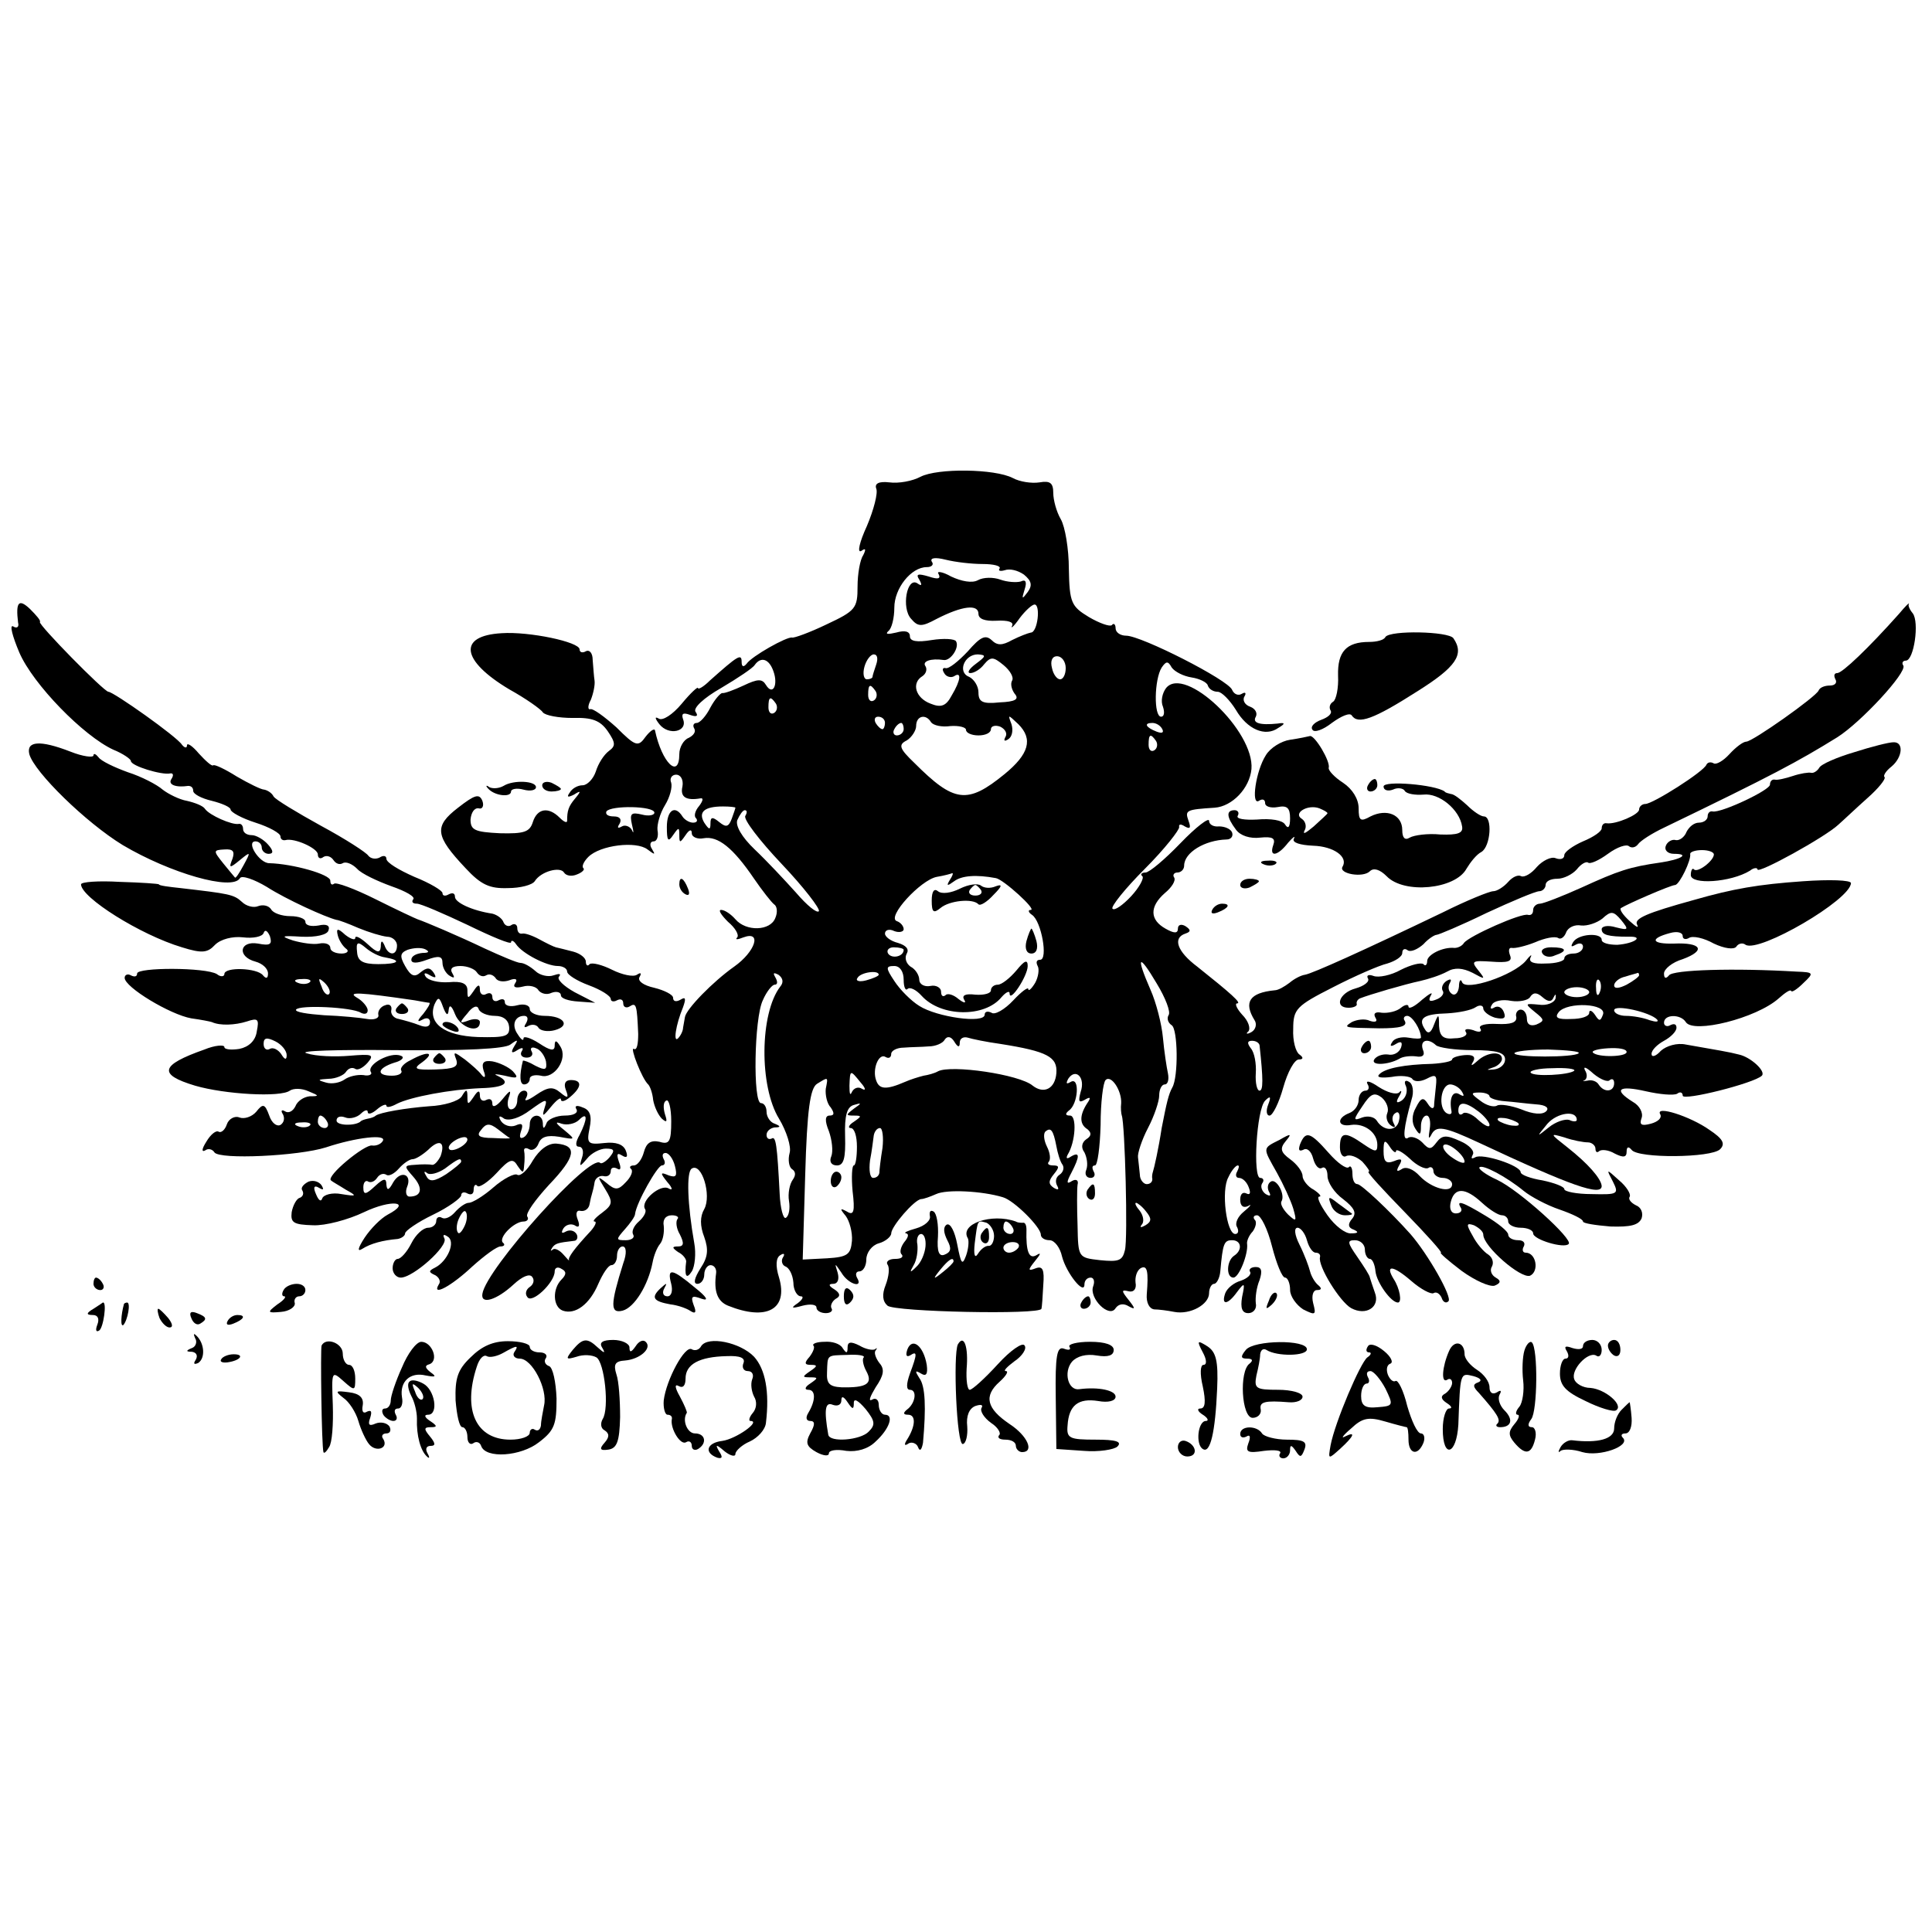 <?xml version="1.0" standalone="no"?>
<!DOCTYPE svg PUBLIC "-//W3C//DTD SVG 20010904//EN"
 "http://www.w3.org/TR/2001/REC-SVG-20010904/DTD/svg10.dtd">
<svg version="1.0" xmlns="http://www.w3.org/2000/svg"
 width="310pt" height="310pt" viewBox="0 0 310 310"
 preserveAspectRatio="xMidYMid meet">
<g transform="translate(0,310) scale(0.1,-0.1)"
fill="#000000" stroke="none">
<path d="M1477 2335 c-13 -7 -35 -11 -50 -9 -17 2 -24 -2 -21 -10 3 -7 -4 -34
-15 -60 -12 -26 -16 -44 -9 -40 7 5 8 3 3 -7 -5 -7 -9 -30 -9 -50 0 -35 -3
-39 -50 -61 -27 -13 -52 -22 -55 -21 -8 2 -65 -30 -73 -42 -5 -6 -8 -5 -8 3 0
14 -6 10 -51 -30 -10 -10 -19 -15 -19 -12 0 3 -12 -8 -26 -25 -15 -18 -31 -28
-37 -24 -7 4 -6 0 1 -9 15 -19 46 -12 38 8 -3 9 0 11 11 7 11 -4 14 -2 9 5 -4
6 13 22 41 38 27 16 51 32 54 37 10 14 23 10 30 -10 8 -22 -1 -40 -12 -22 -6
10 -13 10 -36 -1 -15 -7 -31 -13 -34 -12 -3 0 -12 -10 -19 -23 -7 -14 -17 -25
-22 -25 -5 0 -7 -4 -4 -9 3 -5 -1 -11 -9 -15 -8 -3 -15 -15 -15 -26 0 -41 -28
-14 -39 38 -1 4 -8 -1 -15 -10 -12 -17 -16 -16 -47 15 -19 17 -38 31 -42 29
-4 -1 -4 6 1 15 4 10 7 24 6 31 -1 6 -2 21 -3 33 0 11 -5 17 -11 14 -5 -3 -10
-2 -10 3 0 12 -81 29 -125 26 -71 -4 -65 -44 12 -90 27 -15 51 -32 54 -37 4
-5 25 -9 48 -9 31 1 44 -4 56 -21 13 -19 13 -24 2 -32 -8 -6 -17 -20 -21 -33
-4 -12 -14 -22 -21 -22 -8 0 -17 -5 -21 -12 -5 -7 -3 -8 7 -3 11 7 12 6 2 -6
-11 -13 -13 -20 -13 -36 0 -4 -5 -2 -12 5 -18 18 -36 15 -43 -7 -5 -16 -14
-19 -53 -18 -40 2 -47 5 -47 22 1 11 6 19 13 18 6 -2 9 4 6 12 -5 12 -12 10
-39 -11 -39 -30 -37 -45 12 -97 25 -27 39 -33 68 -32 20 0 39 5 43 11 10 16
41 24 47 14 3 -5 12 -7 21 -3 8 3 13 8 10 10 -3 3 1 11 8 18 19 19 77 26 95
12 12 -9 13 -9 7 1 -4 6 -3 12 3 12 5 0 8 8 6 18 -1 9 4 27 12 40 8 13 12 29
10 36 -3 7 1 13 8 13 7 0 12 -8 10 -19 -4 -17 6 -23 29 -19 5 1 4 -4 -2 -12
-7 -8 -9 -17 -5 -20 3 -4 1 -7 -5 -7 -6 0 -14 5 -17 10 -12 19 -25 10 -25 -17
0 -22 2 -25 10 -13 9 13 10 13 10 0 0 -13 1 -13 10 0 6 9 10 10 10 3 0 -6 9
-10 19 -8 23 4 47 -15 81 -65 13 -19 28 -38 32 -41 5 -3 6 -13 2 -22 -8 -21
-47 -22 -64 -2 -7 8 -17 15 -23 15 -5 0 0 -8 11 -19 12 -10 18 -21 15 -25 -4
-4 0 -4 10 0 30 11 19 -23 -15 -47 -34 -24 -77 -68 -79 -81 -1 -5 -2 -12 -3
-17 0 -5 -4 -13 -8 -17 -8 -8 -4 21 8 50 5 14 4 17 -4 12 -7 -4 -12 -3 -12 3
0 5 -14 12 -30 16 -18 4 -27 11 -24 17 4 7 2 8 -4 4 -6 -4 -24 0 -40 8 -16 8
-32 12 -36 9 -3 -4 -6 -2 -6 4 0 6 -9 13 -20 16 -11 3 -24 6 -28 7 -4 1 -16 7
-27 13 -11 6 -23 10 -27 9 -5 -1 -8 3 -8 9 0 5 -4 8 -9 5 -5 -4 -11 -1 -13 4
-2 6 -10 12 -18 14 -33 5 -60 18 -60 27 0 6 -4 7 -10 4 -5 -3 -10 -3 -10 2 0
4 -20 16 -45 26 -25 11 -45 23 -45 29 0 5 -5 6 -11 2 -6 -3 -14 -2 -18 3 -3 5
-37 27 -76 48 -38 21 -73 42 -76 47 -3 6 -10 10 -15 11 -5 0 -25 10 -44 21
-19 12 -36 20 -38 18 -2 -2 -12 7 -23 19 -10 12 -19 18 -19 13 0 -5 -4 -4 -8
1 -8 13 -110 85 -118 85 -7 0 -113 108 -110 112 2 2 -6 11 -16 21 -18 17 -23
11 -19 -22 2 -7 -2 -10 -8 -6 -6 3 -1 -16 10 -42 22 -51 103 -134 151 -156 15
-6 28 -15 28 -18 0 -8 50 -23 63 -20 5 1 6 -3 2 -9 -6 -9 7 -14 27 -11 5 0 8
-3 8 -8 0 -5 13 -12 30 -16 16 -4 30 -10 30 -14 0 -4 18 -14 40 -21 22 -7 40
-17 40 -22 0 -4 3 -7 8 -6 14 4 52 -13 52 -23 0 -6 4 -8 9 -4 5 3 12 1 16 -5
4 -6 10 -8 15 -5 5 3 15 -1 23 -9 7 -8 33 -20 55 -28 23 -8 39 -17 35 -21 -3
-4 -1 -7 6 -7 6 0 43 -16 81 -34 39 -19 70 -32 70 -28 0 4 4 3 8 -3 10 -15 49
-35 67 -35 8 0 15 -4 15 -9 0 -5 16 -15 35 -22 19 -7 35 -17 35 -22 0 -4 5 -5
10 -2 6 3 10 1 10 -5 0 -6 5 -8 10 -5 11 7 12 3 14 -44 0 -16 -2 -27 -7 -24
-7 4 13 -48 23 -57 3 -3 7 -14 8 -25 2 -11 8 -24 14 -30 8 -7 9 -5 5 7 -3 10
-3 20 2 22 4 3 8 -12 8 -33 0 -33 -3 -38 -19 -33 -14 3 -21 -2 -25 -17 -3 -11
-10 -21 -16 -21 -6 0 -8 -3 -4 -6 3 -4 -1 -13 -9 -21 -12 -13 -17 -13 -31 -1
-15 12 -15 11 -2 -10 13 -21 12 -25 -5 -38 -11 -8 -16 -14 -12 -14 4 0 1 -7
-6 -15 -27 -29 -37 -43 -35 -47 1 -2 -3 2 -9 9 -6 7 -14 11 -17 8 -4 -3 -4 -2
-1 3 5 7 9 8 35 11 5 0 7 6 4 11 -4 6 -11 7 -17 4 -7 -4 -8 -2 -4 5 4 6 12 8
18 5 7 -5 9 -1 5 9 -4 10 -2 16 5 14 7 -1 13 4 14 11 1 6 3 14 4 17 1 3 3 11
4 18 1 6 7 11 14 10 7 -2 12 2 12 8 0 5 4 7 10 4 6 -4 7 1 3 11 -4 12 -3 15 5
10 8 -5 10 -2 6 8 -4 10 -16 14 -34 12 -27 -3 -29 -1 -24 24 4 19 1 29 -11 33
-9 4 -14 3 -10 -3 3 -6 -5 -10 -19 -10 -13 0 -27 -6 -29 -12 -4 -10 -6 -10 -6
0 -1 17 -21 15 -21 -2 0 -8 -4 -18 -10 -21 -6 -3 -7 1 -4 10 4 11 2 14 -9 9
-8 -3 -18 0 -23 7 -5 8 -3 10 5 4 8 -4 25 1 42 14 25 18 28 19 23 4 -5 -16 -3
-15 10 1 9 11 16 16 16 12 0 -5 7 -3 15 4 19 16 19 27 1 27 -9 0 -12 -6 -8
-16 5 -13 3 -14 -9 -4 -12 10 -20 9 -39 -4 -13 -9 -20 -11 -16 -5 4 7 2 12 -3
12 -6 0 -11 -7 -11 -15 0 -8 -4 -15 -10 -15 -5 0 -7 8 -4 18 5 14 3 14 -10 -2
-9 -11 -16 -14 -16 -7 0 7 -4 9 -10 6 -5 -3 -10 0 -10 7 0 9 -3 9 -10 -2 -9
-13 -10 -13 -10 0 0 13 -2 13 -9 1 -5 -8 -29 -15 -52 -16 -39 -3 -79 -10 -86
-15 -2 -2 -7 -4 -13 -5 -5 -1 -11 -3 -12 -5 -10 -7 -38 -6 -38 2 0 6 6 8 14 5
7 -3 19 0 25 6 6 6 11 7 11 3 0 -5 7 -3 15 4 8 7 15 9 15 6 0 -4 8 -2 17 3 22
11 86 23 135 25 38 1 49 9 26 20 -7 3 -2 3 12 0 20 -5 23 -4 13 7 -7 7 -22 14
-33 16 -14 2 -18 -2 -14 -15 4 -10 2 -13 -3 -7 -4 6 -17 17 -27 25 -18 13 -19
13 -14 0 4 -12 -3 -15 -33 -16 -34 -1 -37 1 -21 12 21 16 8 18 -19 3 -11 -5
-18 -13 -15 -17 2 -4 -4 -8 -15 -8 -26 0 -24 12 4 21 12 3 17 9 10 11 -16 7
-55 -14 -48 -26 3 -4 -3 -7 -12 -5 -10 1 -23 -2 -30 -7 -7 -5 -20 -8 -30 -5
-14 4 -14 5 4 6 12 0 25 6 28 11 4 6 10 8 15 5 4 -3 13 2 20 10 11 13 7 14
-29 11 -23 -2 -54 -1 -69 4 -15 4 49 6 143 5 113 -1 175 2 184 9 12 9 13 8 6
-3 -6 -10 -4 -12 5 -6 8 5 11 4 7 -2 -3 -5 0 -10 8 -10 8 0 11 5 8 10 -3 5 0
8 7 5 7 -2 14 -12 16 -21 2 -14 -1 -15 -17 -7 -10 6 -19 9 -20 8 -6 -24 -5
-38 2 -38 5 0 9 4 9 9 0 5 8 7 18 5 21 -6 44 27 31 47 -6 10 -9 11 -9 1 0 -9
-7 -8 -25 4 -14 9 -25 12 -25 8 0 -5 -4 -2 -9 6 -11 15 -5 30 10 30 6 0 7 -5
3 -12 -4 -6 -3 -8 4 -4 6 3 13 2 16 -3 3 -5 15 -7 26 -4 26 7 15 23 -16 23
-13 0 -24 5 -24 11 0 6 -9 9 -20 6 -11 -3 -20 -1 -20 5 0 5 -4 6 -10 3 -5 -3
-10 -1 -10 5 0 6 -4 8 -10 5 -5 -3 -10 0 -10 7 0 9 -3 9 -10 -2 -9 -13 -10
-13 -10 1 0 11 -9 15 -30 13 -17 -1 -33 3 -37 9 -4 6 -1 7 7 2 9 -5 11 -4 6 4
-6 9 -11 9 -21 1 -10 -9 -16 -6 -25 10 -9 16 -8 21 4 26 9 3 21 4 28 1 8 -4 6
-6 -4 -6 -10 -1 -18 -5 -18 -11 0 -6 9 -6 25 0 19 7 25 6 25 -5 0 -7 5 -17 12
-21 7 -4 8 -3 4 4 -5 8 0 12 13 12 11 0 23 -5 26 -10 4 -6 10 -8 15 -5 5 3 11
1 15 -4 3 -6 13 -7 22 -4 10 4 14 2 10 -4 -5 -7 0 -9 12 -6 10 3 22 0 25 -6 4
-5 13 -8 21 -4 8 3 15 1 15 -4 0 -5 12 -9 28 -10 l27 -2 -33 17 c-18 10 -29
21 -25 25 4 5 0 5 -9 2 -8 -3 -22 0 -29 7 -8 7 -18 13 -24 13 -5 0 -31 11 -57
23 -44 21 -96 43 -108 47 -3 1 -33 15 -67 32 -34 17 -64 28 -67 25 -4 -3 -6 0
-6 5 0 10 -60 27 -98 28 -16 0 -38 35 -22 35 5 0 10 -4 10 -10 0 -5 5 -10 11
-10 8 0 8 5 -1 15 -7 8 -19 15 -26 15 -8 0 -14 4 -14 10 0 5 -3 9 -7 8 -11 -2
-47 14 -54 24 -3 5 -16 10 -29 13 -12 2 -30 11 -39 18 -9 8 -34 21 -56 28 -22
8 -43 18 -47 24 -4 5 -8 7 -8 3 0 -4 -17 -2 -37 6 -49 19 -71 17 -66 -4 8 -29
91 -110 150 -146 76 -45 176 -74 188 -53 3 5 23 -2 43 -14 31 -20 95 -49 112
-53 3 0 19 -6 35 -13 17 -7 37 -13 46 -14 9 0 16 -7 16 -14 0 -17 -14 -17 -20
0 -4 9 -6 8 -6 -2 -1 -11 -6 -10 -21 4 -11 10 -20 15 -20 10 0 -4 -7 -2 -16 5
-12 11 -15 11 -12 -1 2 -8 8 -17 13 -21 6 -4 2 -8 -7 -8 -10 0 -18 4 -18 9 0
6 -8 9 -18 7 -9 -2 -28 1 -42 5 -21 7 -18 8 14 6 23 -1 41 3 43 10 3 8 -3 11
-16 8 -12 -2 -21 0 -21 6 0 5 -11 9 -24 9 -14 0 -28 5 -31 11 -4 6 -13 8 -21
5 -7 -3 -19 0 -26 7 -13 12 -21 13 -98 22 -19 2 -35 4 -35 6 0 1 -28 3 -63 4
-34 2 -62 0 -62 -4 0 -21 95 -81 162 -101 32 -10 41 -9 53 4 9 9 28 14 45 12
16 -2 31 1 33 7 2 6 6 4 10 -5 4 -13 1 -16 -19 -12 -30 5 -34 -21 -4 -29 11
-3 20 -11 20 -19 0 -8 -3 -9 -8 -3 -9 12 -62 14 -62 2 0 -4 -6 -5 -12 0 -18
11 -128 11 -128 1 0 -5 -4 -6 -10 -3 -5 3 -10 1 -10 -4 0 -15 73 -59 107 -65
15 -2 30 -5 33 -6 13 -6 37 -5 56 1 18 6 20 4 16 -16 -2 -15 -13 -25 -28 -28
-13 -2 -24 -1 -24 3 0 4 -15 3 -32 -4 -71 -25 -75 -40 -15 -58 48 -14 137 -19
152 -8 6 4 19 4 30 -1 17 -7 18 -8 2 -8 -10 -1 -20 -8 -23 -16 -4 -8 -11 -12
-17 -8 -5 3 -7 1 -3 -5 3 -6 2 -13 -4 -17 -6 -3 -14 3 -18 15 -7 19 -10 20
-21 6 -7 -8 -19 -12 -27 -9 -7 3 -17 -2 -20 -11 -3 -9 -9 -14 -13 -12 -4 3
-13 -4 -20 -16 -7 -11 -8 -17 -2 -14 5 4 12 2 15 -3 8 -12 135 -6 179 8 48 16
99 22 91 10 -3 -5 -11 -8 -17 -7 -12 2 -74 -49 -66 -56 2 -2 13 -8 24 -15 18
-10 18 -11 -7 -7 -15 3 -29 -1 -31 -7 -2 -6 -6 -3 -10 7 -5 11 -3 15 5 10 7
-4 8 -3 4 4 -4 6 -13 9 -21 6 -8 -4 -13 -10 -10 -14 3 -5 1 -10 -4 -12 -5 -1
-11 -12 -13 -23 -2 -17 3 -20 34 -21 20 -1 57 9 82 21 44 21 78 17 38 -4 -11
-6 -27 -22 -37 -37 -11 -17 -12 -23 -4 -18 14 9 34 14 57 16 6 1 12 5 12 9 0
4 20 18 45 30 25 12 45 27 45 31 0 5 5 6 10 3 6 -3 10 -1 10 6 0 7 3 10 6 6 3
-3 17 6 31 21 20 22 26 24 33 12 9 -13 10 -13 11 0 1 8 1 19 0 23 -1 5 3 6 8
3 5 -3 12 1 15 9 4 11 14 14 33 11 27 -5 27 -5 8 11 -14 11 -15 14 -4 10 9 -3
22 0 28 6 14 14 14 2 1 -24 -7 -12 -7 -19 -1 -19 6 0 8 -8 5 -17 -5 -16 -4
-16 8 -2 7 9 21 16 30 16 14 0 15 -3 6 -14 -6 -7 -13 -11 -15 -9 -16 16 -183
-170 -189 -210 -3 -18 23 -10 50 15 14 13 26 18 30 12 4 -5 2 -12 -4 -16 -6
-4 -8 -11 -4 -16 7 -12 44 23 44 41 0 6 5 8 11 4 8 -4 8 -9 0 -17 -15 -15 -14
-44 2 -50 20 -7 43 10 57 43 7 16 16 30 21 30 5 0 9 7 9 15 0 8 4 15 9 15 6 0
7 -11 1 -27 -21 -67 -21 -81 -1 -76 19 5 41 41 48 77 2 11 7 24 12 30 5 6 7
19 6 29 -2 10 3 17 13 17 8 0 12 -3 9 -6 -3 -4 -2 -15 4 -25 7 -14 6 -19 -3
-19 -10 0 -10 -2 0 -9 8 -4 13 -11 13 -15 -3 -23 0 -30 9 -16 5 8 7 29 4 45
-11 62 -13 115 -4 120 16 10 32 -43 20 -65 -7 -12 -7 -27 0 -45 7 -20 6 -32
-6 -50 -10 -16 -12 -25 -5 -25 6 0 11 7 11 15 0 8 5 15 10 15 6 0 10 -6 9 -13
-4 -29 2 -45 19 -52 62 -25 97 -6 82 45 -6 19 -5 32 2 36 6 4 8 2 4 -4 -3 -5
-1 -12 4 -14 6 -2 12 -13 13 -26 0 -12 6 -22 12 -22 5 0 3 -5 -5 -11 -12 -8
-10 -9 8 -4 12 3 22 2 22 -3 0 -5 7 -9 15 -9 8 0 12 4 9 8 -2 4 1 11 7 15 8 4
7 9 -2 15 -10 6 -10 9 -2 9 7 0 10 7 7 18 -5 16 -5 16 6 0 11 -19 36 -26 25
-8 -3 6 -1 10 4 10 6 0 11 9 11 19 0 11 9 23 20 26 11 3 20 11 20 16 0 11 37
54 48 55 4 0 15 4 24 8 17 8 74 5 107 -5 18 -5 61 -48 61 -60 0 -5 6 -9 14 -9
8 0 17 -12 20 -26 7 -27 36 -63 36 -45 0 6 4 11 10 11 5 0 7 -6 4 -14 -7 -19
26 -52 36 -35 5 7 13 8 21 3 11 -6 11 -4 0 10 -12 15 -12 17 0 14 8 -2 13 4
11 14 -1 9 2 19 8 23 11 6 13 -5 10 -42 -1 -13 4 -23 12 -24 7 0 22 -2 32 -4
26 -5 56 12 56 30 0 8 4 15 8 15 4 0 9 9 10 20 4 45 6 50 19 50 15 0 17 -16 3
-25 -12 -8 -13 -35 -1 -35 9 0 24 38 22 54 -1 4 3 14 9 20 5 7 7 16 3 19 -3 4
-1 7 4 7 6 0 17 -22 24 -50 7 -27 16 -50 21 -50 4 0 8 -9 8 -20 0 -10 10 -24
21 -31 20 -10 21 -9 16 10 -3 12 0 21 6 21 8 0 8 3 2 8 -5 4 -11 14 -13 22 -2
8 -9 27 -17 43 -8 16 -9 27 -3 27 5 0 12 -9 15 -20 3 -11 9 -20 14 -20 5 0 8
-3 7 -7 -4 -14 32 -72 50 -82 24 -13 47 2 38 25 -4 11 -7 21 -8 24 0 3 -9 17
-20 33 -16 23 -17 27 -4 27 9 0 16 -7 16 -15 0 -8 4 -15 8 -15 4 0 8 -9 9 -20
2 -18 25 -50 36 -50 7 0 3 23 -7 38 -14 23 -1 22 28 -3 16 -14 32 -22 36 -20
5 3 10 -1 13 -7 2 -7 7 -10 11 -6 7 6 -33 76 -61 108 -34 38 -79 80 -85 80 -5
0 -8 7 -8 17 0 9 -3 14 -6 10 -4 -3 -18 7 -32 23 -30 34 -37 36 -46 14 -3 -9
-2 -12 5 -9 6 4 13 -2 16 -14 3 -11 9 -18 14 -15 5 3 9 -3 9 -13 0 -10 11 -27
25 -37 18 -14 22 -22 15 -31 -8 -9 -7 -15 2 -18 9 -4 7 -6 -4 -6 -9 -1 -26 12
-38 29 -12 17 -18 30 -13 30 4 0 0 5 -9 11 -10 5 -18 16 -18 22 0 7 -9 19 -20
27 -15 11 -17 17 -7 29 10 12 9 13 -10 2 -28 -14 -27 -12 -4 -53 10 -18 22
-44 26 -57 6 -21 5 -22 -8 -10 -8 8 -13 17 -11 21 7 11 -8 38 -17 32 -5 -3 -6
-10 -3 -16 4 -7 2 -8 -5 -4 -6 4 -9 12 -6 17 4 5 2 9 -3 9 -12 0 -6 110 8 124
8 8 10 7 5 -6 -4 -10 -3 -18 2 -18 5 0 15 20 22 45 7 25 18 45 25 45 7 0 8 3
1 8 -6 4 -11 22 -10 41 0 32 5 37 64 67 35 18 74 35 87 38 13 4 24 11 24 17 0
6 4 8 9 4 5 -3 16 2 25 10 8 9 18 15 21 15 3 0 39 15 80 35 41 19 79 35 85 35
5 0 10 5 10 10 0 6 8 10 19 10 10 0 24 7 31 15 7 9 15 13 18 11 3 -3 17 3 32
14 15 11 30 16 34 12 4 -3 10 -2 14 3 4 6 23 18 42 27 174 84 215 106 278 145
38 24 112 104 106 115 -3 4 -1 8 4 8 13 0 22 62 11 76 -5 6 -8 13 -6 15 1 3
-6 -4 -16 -16 -49 -55 -91 -95 -99 -95 -5 0 -6 -4 -3 -10 3 -5 0 -10 -9 -10
-8 0 -16 -3 -18 -8 -4 -10 -106 -82 -116 -82 -5 0 -17 -9 -27 -20 -10 -11 -21
-17 -25 -15 -5 3 -10 2 -12 -2 -4 -11 -86 -63 -98 -63 -5 0 -10 -4 -10 -9 0
-8 -37 -24 -52 -22 -5 1 -8 -3 -8 -8 0 -5 -13 -14 -30 -21 -16 -7 -30 -17 -30
-22 0 -6 -6 -8 -14 -5 -7 3 -21 -4 -30 -14 -9 -11 -20 -17 -25 -15 -5 3 -14
-1 -21 -9 -7 -8 -18 -15 -24 -15 -6 0 -43 -15 -81 -34 -127 -61 -209 -98 -221
-100 -7 -1 -18 -7 -25 -13 -8 -6 -18 -12 -24 -12 -40 -4 -50 -19 -32 -48 4 -6
2 -15 -5 -19 -7 -4 -10 -3 -5 1 4 5 0 17 -10 27 -9 10 -12 18 -8 18 8 0 -10
16 -64 59 -32 24 -40 46 -19 53 9 3 9 6 0 12 -7 4 -12 2 -12 -4 0 -8 -6 -8
-20 0 -25 14 -26 35 -1 57 11 9 18 20 15 25 -3 4 0 8 5 8 6 0 11 5 11 11 0 21
33 41 68 42 7 0 11 5 9 11 -2 6 -12 10 -21 10 -9 -1 -16 3 -16 9 0 6 -21 -10
-46 -36 -25 -26 -50 -47 -56 -47 -6 0 -9 -3 -5 -6 3 -3 -5 -18 -18 -32 -13
-14 -27 -24 -30 -20 -3 3 20 32 52 64 32 32 56 63 55 67 -1 5 3 5 9 1 9 -5 10
-2 6 9 -6 17 -4 18 42 21 28 2 56 31 59 62 5 61 -107 167 -137 130 -6 -8 -9
-21 -5 -30 3 -9 2 -16 -3 -16 -12 0 -11 60 1 79 7 10 10 11 16 0 5 -7 19 -14
32 -16 13 -2 25 -8 26 -13 2 -6 9 -10 16 -10 6 0 19 -13 29 -29 18 -31 47 -44
68 -29 12 7 11 9 -1 7 -29 -3 -41 1 -35 11 3 6 -1 13 -9 16 -9 3 -13 11 -9 17
3 5 1 7 -4 4 -6 -4 -13 -1 -16 6 -6 16 -146 87 -170 87 -9 0 -17 5 -17 12 0 6
-3 9 -6 5 -3 -3 -20 3 -37 13 -28 17 -31 23 -32 77 0 32 -6 68 -13 80 -7 12
-12 31 -12 42 0 16 -5 20 -22 17 -13 -2 -32 1 -43 7 -29 15 -121 16 -148 2z
m100 -140 c17 0 29 -3 27 -7 -3 -4 1 -5 8 -3 8 3 21 0 31 -7 12 -10 14 -17 6
-28 -9 -12 -10 -12 -5 4 4 12 2 17 -6 13 -7 -2 -22 -1 -33 3 -11 4 -27 4 -36
-1 -9 -5 -26 -2 -43 6 -14 8 -24 9 -20 4 4 -8 -1 -9 -16 -4 -17 5 -21 4 -15
-5 5 -9 4 -11 -3 -6 -17 11 -26 -40 -10 -57 11 -13 17 -13 41 0 41 21 67 24
67 8 0 -8 10 -12 29 -11 18 1 28 -2 25 -8 -3 -6 3 -1 12 12 9 12 20 22 24 22
10 0 5 -45 -6 -45 -5 -1 -18 -6 -30 -12 -16 -9 -24 -9 -33 0 -10 9 -18 5 -38
-18 -15 -16 -31 -29 -36 -27 -4 1 -6 -2 -2 -8 3 -6 11 -8 16 -5 12 8 11 -6 -4
-31 -9 -17 -17 -20 -34 -13 -24 9 -31 33 -13 44 6 4 8 11 5 16 -6 8 9 13 29
10 11 -2 26 20 20 30 -2 4 -20 5 -39 2 -24 -4 -35 -2 -35 6 0 8 -8 10 -22 6
-13 -3 -18 -3 -13 2 6 4 10 22 10 38 0 31 27 65 52 65 8 0 12 4 8 9 -3 6 6 7
22 3 16 -4 42 -7 60 -7z m-171 -161 c-3 -9 -6 -18 -6 -20 0 -2 -4 -4 -9 -4 -5
0 -7 9 -4 20 3 11 10 20 15 20 6 0 7 -7 4 -16z m160 1 c-11 -8 -15 -15 -9 -15
6 0 16 6 22 14 11 13 15 12 31 -1 11 -9 17 -20 14 -25 -3 -5 -1 -14 4 -21 8
-9 1 -13 -24 -14 -28 -3 -34 1 -34 16 0 10 -7 21 -15 25 -19 7 -8 36 14 36 14
-1 13 -3 -3 -15z m144 -7 c0 -10 -4 -18 -9 -18 -5 0 -11 8 -13 18 -3 11 0 19
8 19 8 0 14 -9 14 -19z m-305 -37 c3 -5 2 -12 -3 -15 -5 -3 -9 1 -9 9 0 17 3
19 12 6z m-160 -20 c3 -5 2 -12 -3 -15 -5 -3 -9 1 -9 9 0 17 3 19 12 6z m175
-31 c0 -5 -2 -10 -4 -10 -3 0 -8 5 -11 10 -3 6 -1 10 4 10 6 0 11 -4 11 -10z
m74 1 c4 -5 17 -8 31 -6 14 1 25 -2 25 -6 0 -5 9 -9 20 -9 11 0 20 4 20 10 0
5 7 7 15 4 8 -4 12 -11 8 -17 -3 -6 -1 -7 5 -3 6 4 8 14 5 24 -6 16 -6 16 11
0 24 -24 17 -48 -22 -80 -60 -49 -81 -46 -145 18 -24 23 -26 29 -12 36 8 5 15
16 15 23 0 17 16 20 24 6z m-44 -11 c0 -5 -5 -10 -11 -10 -5 0 -7 5 -4 10 3 6
8 10 11 10 2 0 4 -4 4 -10z m415 0 c3 -6 -1 -7 -9 -4 -18 7 -21 14 -7 14 6 0
13 -4 16 -10z m-10 -19 c3 -5 2 -12 -3 -15 -5 -3 -9 1 -9 9 0 17 3 19 12 6z
m-805 -115 c0 -4 -9 -6 -20 -3 -17 4 -20 2 -16 -16 3 -12 3 -16 0 -9 -3 6 -11
9 -16 6 -7 -4 -8 -2 -4 4 4 7 1 12 -9 12 -9 0 -14 3 -12 8 7 10 77 9 77 -2z
m130 8 c0 -1 -3 -10 -6 -18 -5 -13 -9 -14 -20 -5 -11 9 -14 8 -14 -2 0 -11 -2
-11 -10 1 -10 17 0 26 30 26 11 0 20 -1 20 -2z m16 -13 c-4 -5 23 -40 58 -77
36 -38 62 -72 60 -76 -3 -4 -19 9 -37 30 -18 20 -47 51 -66 69 -21 20 -31 38
-28 47 4 9 9 16 12 16 4 0 4 -4 1 -9z m-823 -69 c-6 -15 -5 -16 12 -2 17 14
18 14 6 -8 -7 -13 -13 -22 -14 -20 -1 1 -10 12 -19 23 -16 20 -16 21 2 22 14
1 17 -3 13 -15z m1151 -34 c-6 -10 -4 -10 7 -2 12 9 35 11 67 5 12 -2 66 -51
56 -51 -5 0 -4 -4 2 -8 15 -10 26 -72 13 -72 -6 0 -7 -4 -4 -10 3 -5 1 -18 -4
-27 -6 -10 -11 -14 -11 -10 0 4 -11 -4 -24 -18 -14 -15 -30 -24 -35 -20 -6 3
-11 2 -11 -3 0 -15 -77 -4 -105 14 -13 8 -31 26 -40 40 -14 21 -14 24 0 24 9
0 15 -9 15 -22 0 -12 3 -18 6 -15 4 4 14 -1 23 -11 31 -34 101 -35 128 -2 7 8
13 11 13 6 0 -16 29 28 29 44 0 11 -5 9 -18 -7 -11 -13 -24 -23 -30 -23 -6 0
-11 -4 -11 -9 0 -5 -11 -8 -25 -7 -16 2 -22 -1 -18 -8 4 -6 0 -6 -9 1 -8 7
-18 10 -21 6 -4 -3 -7 -1 -7 6 0 6 -8 11 -17 9 -10 -2 -18 3 -18 10 0 7 -6 17
-14 21 -7 5 -10 14 -6 21 4 7 -1 13 -14 17 -12 3 -21 10 -21 15 0 6 7 8 15 4
8 -3 15 -1 15 3 0 5 -5 11 -11 13 -17 6 38 66 64 71 12 2 23 5 25 6 2 0 0 -5
-4 -11z m-907 -124 c29 -5 23 -11 -10 -11 -25 0 -33 5 -34 19 -2 17 1 18 14 7
8 -7 22 -14 30 -15z m833 12 c0 -11 -19 -15 -25 -6 -3 5 1 10 9 10 9 0 16 -2
16 -4z m425 -105 c-3 -5 -1 -12 5 -16 10 -6 11 -83 1 -100 -6 -11 -9 -24 -17
-65 -5 -33 -12 -64 -14 -70 -1 -3 -2 -8 -1 -12 0 -5 -4 -8 -9 -8 -5 0 -11 7
-11 15 -1 8 -2 21 -3 28 -1 6 6 28 16 47 10 19 18 43 18 52 0 10 4 18 9 18 5
0 7 8 5 18 -2 9 -6 35 -8 57 -2 22 -11 57 -20 77 -24 55 -19 59 10 10 14 -23
23 -46 19 -51z m-623 46 c-33 -43 -34 -160 -2 -212 12 -20 20 -45 17 -55 -3
-11 -1 -23 4 -26 6 -4 6 -10 1 -17 -5 -7 -8 -22 -6 -34 2 -12 0 -24 -5 -27 -4
-3 -9 15 -10 39 -4 78 -6 93 -13 88 -5 -2 -8 1 -8 6 0 6 6 11 13 12 10 0 10 2
0 6 -7 2 -13 11 -13 19 0 8 -4 14 -9 14 -13 0 -11 136 3 165 6 14 15 25 19 25
5 0 5 5 1 12 -4 7 -3 8 5 4 7 -5 9 -12 3 -19z m158 19 c0 -2 -9 -6 -20 -9 -11
-3 -18 -1 -14 4 5 9 34 13 34 5z m-913 -12 c-3 -3 -12 -4 -19 -1 -8 3 -5 6 6
6 11 1 17 -2 13 -5z m31 -19 c-3 -3 -9 2 -12 12 -6 14 -5 15 5 6 7 -7 10 -15
7 -18z m137 -10 c11 -2 22 -4 24 -4 2 -1 -3 -9 -10 -18 -10 -11 -10 -14 -1 -9
7 4 12 2 12 -4 0 -8 -7 -9 -17 -5 -10 4 -25 8 -33 10 -8 1 -14 8 -12 15 1 6
-3 10 -10 7 -7 -2 -12 -9 -11 -15 2 -6 -7 -9 -18 -7 -11 2 -42 5 -69 6 -27 2
-47 5 -45 9 5 8 90 4 104 -5 6 -3 11 -2 11 4 0 5 -8 15 -17 20 -17 10 3 9 92
-4z m55 -15 c1 9 5 6 10 -7 9 -23 40 -32 40 -13 0 5 -8 6 -17 3 -16 -6 -17 -5
-3 11 8 11 16 14 18 7 2 -6 14 -11 26 -11 14 0 22 -7 23 -18 1 -15 -6 -17 -50
-16 -54 2 -81 22 -70 52 6 13 8 13 14 -4 5 -13 8 -15 9 -4z m-260 -73 c0 -8
-3 -8 -9 2 -5 7 -13 11 -18 8 -5 -3 -10 0 -10 8 0 10 5 11 19 4 10 -5 18 -15
18 -22z m1080 20 c0 7 6 10 13 8 6 -2 30 -7 52 -10 76 -12 92 -21 90 -47 -2
-25 -20 -34 -38 -20 -21 18 -131 34 -152 23 -5 -3 -16 -6 -23 -7 -8 -2 -21 -6
-30 -10 -30 -13 -41 -12 -46 2 -7 18 4 45 15 38 5 -3 9 -1 9 5 0 5 9 10 20 10
11 1 29 1 40 2 11 0 23 5 26 11 4 6 10 5 15 -3 6 -10 9 -10 9 -2z m481 -4 c6
-55 6 -73 0 -73 -4 0 -7 12 -6 28 1 15 -2 33 -8 40 -6 8 -6 12 2 12 6 0 11 -3
12 -7z m-640 -60 c8 -9 9 -14 2 -10 -6 4 -13 1 -16 -5 -3 -7 -4 -3 -4 10 1 26
1 26 18 5z m353 -15 c-4 -15 -3 -18 6 -13 10 6 11 4 4 -6 -12 -19 -12 -33 1
-41 7 -6 6 -11 -2 -16 -7 -5 -9 -13 -3 -21 4 -8 6 -20 3 -28 -3 -7 0 -13 7
-13 6 0 8 5 5 10 -3 6 -3 10 2 10 4 0 8 29 9 65 0 36 4 68 8 72 9 9 26 -17 25
-37 -1 -8 0 -17 1 -20 5 -13 10 -198 5 -216 -4 -17 -10 -19 -40 -16 -35 4 -35
4 -36 56 -1 28 -1 57 0 65 2 7 -2 10 -9 6 -9 -6 -9 -2 -1 13 14 27 14 35 -1
26 -6 -4 -8 -3 -5 3 13 21 15 63 4 63 -8 0 -8 3 -2 8 15 10 18 55 3 46 -7 -4
-8 -3 -4 5 12 18 28 2 20 -21z m-409 5 c-1 -10 2 -24 8 -30 6 -9 6 -13 -2 -13
-7 0 -8 -8 -1 -25 5 -14 7 -32 4 -40 -4 -9 0 -15 9 -15 11 0 14 12 13 47 -1
33 3 47 14 50 13 4 13 3 0 -6 -13 -10 -13 -11 0 -11 13 0 13 -1 0 -10 -8 -5
-10 -10 -5 -10 6 0 10 -13 10 -30 0 -16 -2 -30 -5 -30 -3 0 -4 -19 -2 -41 4
-33 2 -40 -9 -33 -11 6 -12 5 -2 -7 6 -8 11 -26 10 -40 -2 -22 -7 -26 -40 -28
l-39 -2 4 136 c3 105 8 139 19 146 18 11 18 12 14 -8z m-800 -53 c3 -5 1 -10
-4 -10 -6 0 -11 5 -11 10 0 6 2 10 4 10 3 0 8 -4 11 -10z m-28 -6 c-3 -3 -12
-4 -19 -1 -8 3 -5 6 6 6 11 1 17 -2 13 -5z m321 -20 c2 -1 -10 -1 -27 0 -23 0
-27 4 -19 13 8 11 14 11 27 1 9 -7 17 -13 19 -14z m598 -16 c-3 -18 -5 -36 -5
-40 -1 -5 -5 -8 -10 -8 -5 0 -7 12 -5 28 3 15 5 33 6 40 1 6 5 12 10 12 4 0 6
-15 4 -32z m279 3 c2 -11 6 -25 10 -30 3 -5 1 -12 -5 -16 -6 -4 -7 -11 -4 -17
4 -7 2 -8 -5 -4 -9 6 -9 11 0 22 9 11 9 14 -1 14 -8 0 -10 3 -7 6 3 4 2 14 -3
24 -5 10 -6 20 -3 24 9 8 13 3 18 -23z m-955 -1 c-8 -5 -17 -7 -19 -4 -3 3 1
9 9 14 8 5 17 7 19 4 3 -3 -1 -9 -9 -14z m-33 -15 c-4 -8 -10 -15 -14 -14 -4
1 -17 1 -27 0 -18 -1 -18 -2 -3 -19 16 -18 14 -32 -6 -32 -5 0 -7 7 -4 15 9
21 -10 28 -22 8 -7 -13 -10 -14 -11 -4 0 11 -4 11 -18 -2 -15 -14 -19 -15 -19
-2 0 8 4 12 8 9 4 -2 10 0 14 6 4 6 10 8 15 5 4 -3 13 2 20 10 7 8 17 15 22
15 5 0 16 7 25 15 18 18 28 13 20 -10z m376 -16 c4 -16 2 -19 -10 -15 -14 6
-14 4 -2 -11 8 -9 9 -14 2 -10 -13 8 -46 -20 -38 -33 3 -4 -2 -13 -10 -20 -8
-7 -12 -16 -9 -21 3 -5 -3 -9 -12 -9 -16 0 -16 1 -1 18 8 9 16 20 16 24 2 18
36 78 43 78 5 0 6 5 3 10 -3 6 -2 10 3 10 5 0 12 -9 15 -21z m-343 7 c0 -2
-11 -11 -24 -20 -19 -12 -27 -13 -32 -3 -4 6 -4 9 1 5 4 -4 17 -1 29 7 21 16
26 18 26 11z m1245 -16 c-3 -5 -2 -10 3 -10 6 0 13 -7 16 -16 3 -8 2 -12 -4
-9 -6 3 -10 -1 -10 -10 0 -10 5 -14 13 -10 6 4 4 0 -7 -9 -10 -8 -15 -19 -11
-25 3 -6 2 -11 -3 -11 -14 0 -23 70 -11 91 5 11 12 19 15 19 3 0 2 -4 -1 -10z
m-146 -64 c9 -11 9 -16 -1 -22 -7 -4 -10 -4 -6 1 4 4 3 14 -3 22 -6 7 -9 13
-6 13 2 0 10 -6 16 -14z"/>
<path d="M1540 1674 c-14 -7 -29 -9 -35 -4 -6 5 -10 0 -10 -15 0 -19 3 -21 14
-12 14 12 52 16 61 6 3 -3 14 4 24 15 14 14 15 18 4 14 -9 -4 -19 -3 -24 1 -5
4 -20 2 -34 -5z m34 -2 c3 -5 -1 -9 -9 -9 -8 0 -12 4 -9 9 3 4 7 8 9 8 2 0 6
-4 9 -8z"/>
<path d="M1647 1590 c-3 -12 0 -20 8 -20 8 0 11 8 8 20 -3 11 -7 20 -8 20 -1
0 -5 -9 -8 -20z"/>
<path d="M636 1482 c-3 -5 1 -9 9 -9 8 0 12 4 9 9 -3 4 -7 8 -9 8 -2 0 -6 -4
-9 -8z"/>
<path d="M710 1456 c0 -2 7 -7 16 -10 8 -3 12 -2 9 4 -6 10 -25 14 -25 6z"/>
<path d="M1745 1191 c-3 -5 -2 -12 3 -15 5 -3 9 1 9 9 0 17 -3 19 -12 6z"/>
<path d="M1333 1205 c0 -8 4 -12 9 -9 4 3 8 9 8 15 0 5 -4 9 -8 9 -5 0 -9 -7
-9 -15z"/>
<path d="M2223 2078 c-2 -5 -14 -8 -26 -8 -37 0 -51 -16 -50 -54 1 -20 -3 -39
-8 -42 -5 -3 -7 -9 -4 -14 3 -5 -4 -11 -15 -15 -11 -4 -18 -11 -14 -16 3 -5
17 0 31 11 15 11 29 17 32 12 10 -15 35 -6 104 38 64 40 77 60 59 86 -8 11
-101 13 -109 2z"/>
<path d="M2070 1913 c-14 -2 -32 -13 -39 -25 -16 -25 -24 -81 -11 -73 6 4 10
2 10 -4 0 -5 9 -8 20 -6 15 3 20 -1 20 -18 0 -14 -3 -18 -8 -10 -4 7 -23 10
-45 8 -20 -1 -34 1 -31 6 3 5 0 9 -5 9 -14 0 -13 -11 2 -31 7 -10 23 -15 39
-13 20 2 25 -1 21 -12 -7 -20 7 -18 24 4 8 9 12 12 9 6 -3 -6 10 -10 31 -11
33 -1 57 -18 47 -34 -6 -11 33 -18 44 -7 6 6 16 3 27 -8 28 -29 110 -21 128
12 6 10 16 23 24 27 15 9 18 57 4 57 -5 0 -17 8 -27 18 -10 9 -21 18 -26 18
-4 1 -9 2 -10 4 -15 11 -98 18 -98 8 0 -6 7 -8 15 -5 8 4 17 2 19 -2 3 -5 17
-7 30 -6 25 3 58 -24 62 -51 2 -11 -7 -14 -35 -13 -20 2 -42 -1 -49 -5 -8 -5
-12 0 -12 12 0 25 -25 35 -51 22 -16 -9 -19 -7 -19 13 0 15 -10 31 -25 41 -14
9 -24 20 -23 24 3 10 -22 52 -30 51 -4 -1 -18 -4 -32 -6z m60 -118 c0 -1 -10
-10 -22 -21 -12 -10 -18 -14 -15 -7 4 6 2 15 -4 19 -15 9 9 24 28 17 7 -3 13
-6 13 -8z"/>
<path d="M2975 1893 c-27 -8 -53 -19 -56 -25 -3 -5 -9 -9 -13 -8 -4 1 -17 -1
-29 -5 -12 -4 -25 -7 -29 -6 -5 1 -8 -3 -8 -8 0 -9 -79 -46 -92 -43 -5 1 -8
-3 -8 -8 0 -5 -6 -10 -14 -10 -8 0 -16 -7 -20 -15 -3 -8 -11 -14 -17 -13 -6 2
-14 -3 -16 -9 -3 -7 3 -13 13 -13 26 0 12 -9 -22 -14 -49 -7 -67 -13 -126 -40
-31 -14 -62 -26 -67 -26 -6 0 -11 -5 -11 -10 0 -6 -3 -9 -8 -8 -10 4 -95 -34
-103 -45 -3 -5 -10 -8 -15 -8 -19 2 -44 -11 -44 -21 0 -6 -3 -9 -6 -5 -4 3
-20 -1 -36 -9 -16 -9 -36 -13 -44 -10 -8 3 -12 1 -9 -4 3 -5 -6 -12 -20 -16
-26 -7 -35 -31 -11 -31 8 0 14 3 13 6 -1 3 1 7 5 9 15 6 73 23 97 28 13 3 32
9 43 15 12 7 25 6 41 -2 20 -11 21 -11 9 4 -12 15 -10 16 21 14 26 -2 34 0 30
10 -3 8 -2 13 3 12 5 -1 22 3 37 9 16 7 32 10 37 7 4 -3 10 1 13 9 3 8 14 13
24 11 10 -1 25 4 34 11 14 13 18 12 30 -2 13 -16 12 -17 -8 -12 -13 4 -23 2
-23 -3 0 -9 10 -12 43 -12 26 1 10 -11 -18 -13 -14 0 -25 3 -25 8 0 12 -38 10
-46 -4 -4 -7 -3 -8 4 -4 7 4 12 2 12 -3 0 -6 -7 -11 -15 -11 -8 0 -15 -3 -15
-8 0 -4 -13 -8 -30 -8 -19 -1 -28 2 -24 10 3 6 -1 3 -8 -6 -20 -23 -96 -49
-102 -34 -2 6 -5 3 -5 -7 -1 -10 -6 -15 -11 -12 -6 4 -7 11 -4 17 4 7 2 8 -5
4 -6 -4 -9 -11 -6 -16 3 -4 -2 -11 -11 -14 -10 -4 -13 -2 -8 7 4 6 -2 3 -14
-7 -12 -11 -22 -16 -22 -11 0 4 -6 3 -12 -2 -7 -6 -21 -9 -31 -8 -10 2 -14 -1
-10 -8 4 -6 0 -8 -9 -5 -8 4 -21 2 -29 -2 -14 -9 -13 -9 44 -10 33 0 46 3 41
12 -3 4 -1 8 4 8 8 0 22 -22 22 -35 0 -2 -9 -2 -20 0 -11 2 -23 -1 -26 -7 -5
-7 -2 -8 6 -3 8 5 11 3 8 -6 -3 -8 -12 -13 -21 -11 -8 1 -18 -2 -22 -8 -6 -10
22 -9 40 1 6 4 18 5 27 4 11 -2 15 2 11 11 -5 15 8 19 21 7 4 -4 31 -8 59 -8
39 0 52 -4 52 -15 0 -8 -8 -15 -18 -16 -12 -1 -13 -1 -2 3 8 2 15 9 15 14 0
13 -24 11 -39 -3 -10 -9 -12 -9 -7 -1 4 8 -1 11 -14 10 -11 -1 -20 -4 -20 -7
0 -3 -15 -6 -32 -7 -44 -1 -76 -7 -85 -17 -5 -5 4 -6 20 -4 15 3 30 1 33 -3 3
-5 13 -5 23 0 15 8 17 6 15 -12 -1 -12 -3 -26 -3 -32 -1 -5 -5 -4 -10 4 -7 11
-11 10 -19 -6 -7 -12 -7 -25 -1 -34 7 -11 9 -11 9 4 0 9 4 17 9 17 5 0 7 -10
5 -22 -2 -13 -2 -17 2 -10 8 17 20 15 78 -12 147 -69 196 -86 196 -69 -1 12
-22 36 -55 62 -28 22 -29 23 -5 16 14 -5 31 -8 38 -8 6 0 12 -5 12 -10 0 -6 3
-7 6 -4 4 3 15 2 25 -4 14 -7 19 -6 19 3 0 8 3 9 8 3 10 -14 128 -13 142 1 9
9 4 17 -17 31 -31 22 -88 40 -79 25 3 -6 -4 -12 -15 -15 -15 -4 -19 -2 -15 9
3 8 -3 20 -14 26 -32 20 -23 27 21 17 22 -5 44 -7 50 -4 5 4 9 2 9 -3 0 -9
115 20 127 32 7 7 -18 30 -37 34 -15 4 -34 7 -85 16 -14 3 -31 -2 -40 -10 -8
-9 -15 -11 -15 -5 0 6 9 15 20 21 11 6 20 15 20 21 0 6 -4 7 -10 4 -5 -3 -10
-1 -10 4 0 14 27 14 35 1 12 -19 113 6 149 38 10 9 19 15 20 12 1 -3 10 3 20
13 17 16 16 17 -11 18 -101 6 -199 3 -205 -6 -5 -6 -8 -5 -8 3 0 7 13 18 30
23 38 14 30 27 -14 25 -36 -1 -40 8 -6 17 11 3 20 1 20 -5 0 -5 5 -6 10 -3 6
4 24 0 40 -9 17 -8 32 -10 36 -5 3 5 10 7 15 3 22 -13 168 72 169 99 0 5 -35
6 -77 3 -72 -5 -112 -12 -175 -30 -76 -21 -97 -30 -91 -40 3 -6 -2 -3 -12 6
-11 10 -17 19 -14 21 9 6 80 37 87 37 7 1 26 40 24 50 0 3 8 6 19 6 10 0 19
-3 19 -7 0 -10 -26 -30 -32 -24 -2 3 -5 -1 -5 -9 0 -16 64 -12 95 7 6 5 12 5
12 2 0 -8 109 52 130 72 8 7 29 27 47 43 17 15 29 30 27 33 -3 2 2 10 11 17
18 15 20 40 3 39 -7 0 -35 -7 -63 -16z m-345 -358 c0 -2 -9 -9 -20 -15 -12 -6
-20 -7 -20 -1 0 5 8 12 18 14 9 3 18 5 20 6 1 0 2 -1 2 -4z m-63 -27 c-3 -8
-6 -5 -6 6 -1 11 2 17 5 13 3 -3 4 -12 1 -19z m-17 0 c0 -4 -9 -8 -20 -8 -11
0 -20 4 -20 8 0 4 9 8 20 8 11 0 20 -4 20 -8z m-57 -8 c3 6 4 5 3 -2 -2 -7
-14 -12 -27 -10 -22 2 -23 2 -6 -12 15 -12 16 -14 2 -20 -9 -3 -15 0 -15 9 0
8 -4 15 -10 15 -5 0 -9 -6 -7 -12 1 -9 -9 -12 -31 -11 -18 1 -30 -2 -27 -7 4
-6 -2 -7 -11 -3 -10 3 -15 2 -12 -3 4 -5 -5 -10 -18 -10 -18 -2 -24 3 -25 20
0 20 -1 20 -8 2 -5 -14 -10 -16 -15 -7 -11 17 -2 24 36 25 18 1 39 5 46 10 6
4 12 3 12 -2 0 -5 9 -12 19 -15 14 -3 18 -1 14 9 -3 8 -10 11 -16 7 -5 -3 -7
-1 -3 5 3 6 17 9 31 6 13 -2 27 1 30 6 5 8 11 8 20 0 9 -8 15 -8 18 0z m79
-28 c-4 -11 -6 -11 -13 0 -5 7 -9 8 -9 3 0 -6 -13 -10 -29 -10 -22 -1 -27 2
-20 11 14 17 78 14 71 -4z m87 -8 c3 -4 -2 -4 -12 -1 -10 4 -27 7 -38 7 -10 0
-19 4 -19 9 0 10 58 -3 69 -15z m-126 -54 c-7 -7 -103 -7 -103 0 0 3 24 6 54
6 30 -1 52 -3 49 -6z m77 2 c0 -8 -46 -9 -54 -1 -3 3 8 6 24 7 17 1 30 -1 30
-6z m-84 -30 c-8 -7 -66 -10 -70 -3 -2 3 13 7 35 7 22 1 37 -1 35 -4z m57 -15
c4 3 7 1 7 -5 0 -14 -16 -16 -25 -2 -3 5 -11 8 -18 6 -7 -1 -9 -1 -4 1 4 3 4
10 0 16 -3 7 3 4 14 -6 11 -9 23 -14 26 -10z m-237 -19 c4 -7 3 -8 -4 -4 -11
7 -17 -6 -13 -27 1 -5 -3 -6 -8 -3 -14 9 -9 46 6 46 6 0 15 -5 19 -12z m44 -7
c0 -3 11 -7 25 -8 14 -1 36 -4 50 -5 16 -1 21 -6 16 -11 -6 -6 -21 -5 -40 3
-16 6 -34 9 -39 6 -5 -3 -17 0 -27 8 -15 11 -16 13 -1 13 9 0 16 -3 16 -6z
m-17 -25 c9 -7 17 -17 17 -21 0 -5 -8 -1 -18 8 -10 10 -22 14 -25 10 -4 -3 -7
-1 -7 5 0 15 11 15 33 -2z m157 -13 c0 -3 -6 -3 -12 0 -7 2 -22 -3 -33 -12
-20 -16 -20 -16 -2 6 16 18 47 22 47 6z m-94 -5 c3 -4 -1 -5 -10 -4 -8 1 -18
5 -22 8 -3 4 1 5 10 4 8 -1 18 -5 22 -8z"/>
<path d="M808 1839 c-7 -4 -17 -5 -23 -2 -5 4 -6 2 -2 -2 10 -12 37 -15 37 -5
0 4 9 6 20 3 11 -3 20 -1 20 4 0 10 -36 12 -52 2z"/>
<path d="M870 1840 c0 -6 7 -10 15 -10 8 0 15 2 15 4 0 2 -7 6 -15 10 -8 3
-15 1 -15 -4z"/>
<path d="M2195 1840 c-3 -5 -1 -10 4 -10 6 0 11 5 11 10 0 6 -2 10 -4 10 -3 0
-8 -4 -11 -10z"/>
<path d="M2028 1713 c7 -3 16 -2 19 1 4 3 -2 6 -13 5 -11 0 -14 -3 -6 -6z"/>
<path d="M1090 1681 c0 -6 4 -13 10 -16 6 -3 7 1 4 9 -7 18 -14 21 -14 7z"/>
<path d="M1990 1680 c0 -5 7 -7 15 -4 8 4 15 8 15 10 0 2 -7 4 -15 4 -8 0 -15
-4 -15 -10z"/>
<path d="M1945 1640 c-3 -6 1 -7 9 -4 18 7 21 14 7 14 -6 0 -13 -4 -16 -10z"/>
<path d="M2475 1570 c3 -5 12 -7 20 -3 21 7 19 13 -6 13 -11 0 -18 -4 -14 -10z"/>
<path d="M2185 1420 c-3 -5 -1 -10 4 -10 6 0 11 5 11 10 0 6 -2 10 -4 10 -3 0
-8 -4 -11 -10z"/>
<path d="M696 1402 c-3 -5 1 -9 9 -9 8 0 12 4 9 9 -3 4 -7 8 -9 8 -2 0 -6 -4
-9 -8z"/>
<path d="M2194 1361 c4 -6 2 -11 -3 -11 -6 0 -11 -7 -11 -15 0 -9 -7 -18 -15
-21 -21 -8 -19 -23 3 -19 21 3 42 -12 42 -32 0 -12 -3 -12 -22 1 -30 21 -38
20 -38 -5 0 -11 5 -17 10 -14 6 3 17 -1 26 -9 8 -9 13 -16 10 -16 -4 0 23 -29
58 -65 35 -36 61 -65 58 -65 -3 0 12 -13 33 -29 22 -16 45 -26 53 -24 10 4 11
8 2 13 -7 4 -10 12 -6 18 3 6 1 14 -6 19 -7 4 -19 18 -25 30 -11 19 -10 21 2
17 8 -4 15 -10 15 -15 0 -19 60 -71 75 -66 15 7 10 37 -7 37 -5 0 -6 5 -3 10
3 6 -1 10 -9 10 -9 0 -16 4 -16 9 0 5 -16 18 -36 30 -38 23 -48 26 -40 13 3
-5 -1 -9 -8 -9 -8 0 -11 8 -8 19 6 23 23 23 50 -2 12 -11 26 -20 32 -20 5 0
10 -4 10 -10 0 -5 9 -10 20 -10 11 0 20 -4 20 -9 0 -10 50 -25 57 -17 8 7 -79
86 -115 103 -18 8 -31 18 -28 20 5 5 43 -15 71 -38 11 -9 37 -23 58 -30 20 -7
37 -15 37 -19 0 -3 20 -6 44 -8 32 -1 45 2 50 13 3 9 -1 18 -9 21 -8 4 -13 10
-10 14 2 4 -5 16 -17 26 -21 19 -21 19 -10 -2 10 -20 8 -21 -34 -20 -24 0 -44
4 -44 8 0 4 -16 10 -35 14 -19 3 -35 9 -35 13 0 11 -62 31 -73 24 -6 -3 -7 -2
-4 4 4 6 -6 16 -20 22 -22 10 -29 10 -38 -2 -9 -12 -12 -12 -23 0 -7 7 -18 11
-23 7 -9 -5 -7 16 6 62 4 12 2 25 -4 28 -6 4 -9 1 -5 -7 3 -8 0 -18 -7 -23 -8
-5 -10 -3 -4 7 5 8 4 11 0 6 -5 -4 -19 0 -33 9 -13 9 -21 11 -18 5z m32 -47
c-3 -7 0 -16 6 -20 6 -4 8 -3 4 4 -3 6 -2 13 3 16 5 4 8 -2 6 -11 -3 -19 -25
-19 -36 -1 -4 6 -14 8 -23 5 -15 -6 -15 -4 0 18 13 20 19 23 31 14 8 -7 12
-18 9 -25z m14 -61 c0 4 10 -1 22 -12 11 -11 25 -18 30 -15 4 3 8 0 8 -5 0 -6
7 -11 15 -11 8 0 15 -5 15 -10 0 -16 -33 -7 -52 13 -10 11 -22 16 -29 11 -8
-5 -9 -3 -4 6 6 10 4 12 -8 7 -13 -5 -17 -1 -17 16 0 18 2 19 10 7 5 -8 10
-11 10 -7z m110 -17 c0 -4 -9 -1 -19 6 -11 7 -17 16 -15 20 5 8 34 -15 34 -26z"/>
<path d="M855 1238 c-9 -16 -20 -26 -25 -23 -4 3 -22 -6 -38 -20 -16 -14 -34
-25 -40 -25 -5 0 -15 -7 -22 -15 -7 -8 -16 -12 -21 -9 -5 3 -9 0 -9 -5 0 -6
-6 -11 -13 -11 -8 0 -20 -11 -27 -25 -7 -14 -17 -25 -22 -25 -4 0 -8 -7 -8
-15 0 -8 6 -15 13 -15 20 0 77 51 70 63 -3 6 -1 7 5 3 14 -8 0 -40 -20 -50
-10 -5 -11 -7 0 -12 6 -3 10 -10 6 -15 -12 -20 20 -3 54 29 19 17 39 32 45 32
6 0 8 3 4 6 -8 8 18 34 33 34 6 0 9 4 6 8 -3 5 13 27 35 51 43 45 46 63 12 66
-13 1 -27 -9 -38 -27z m-109 -104 c-4 -9 -9 -15 -11 -12 -3 3 -3 13 1 22 4 9
9 15 11 12 3 -3 3 -13 -1 -22z"/>
<path d="M2136 1166 c3 -9 13 -16 22 -16 8 0 13 1 11 3 -2 1 -12 9 -22 16 -15
12 -17 12 -11 -3z"/>
<path d="M1492 1149 c2 -7 -8 -16 -22 -20 -14 -4 -21 -7 -16 -8 5 -1 3 -7 -3
-14 -6 -8 -8 -17 -4 -20 3 -4 -1 -7 -11 -7 -9 0 -15 -4 -12 -9 4 -5 2 -20 -3
-33 -6 -15 -5 -26 3 -33 11 -10 245 -15 247 -5 1 3 2 20 3 38 2 25 -1 31 -12
27 -13 -5 -13 -3 -1 12 9 11 10 14 2 9 -12 -7 -17 6 -16 41 0 7 -2 12 -6 11
-3 0 -8 0 -11 2 -39 14 -91 -4 -77 -27 2 -4 1 -17 -3 -28 -6 -16 -8 -13 -14
18 -4 21 -11 35 -17 32 -6 -4 -5 -13 1 -25 7 -13 6 -19 -4 -23 -9 -4 -13 4
-11 29 1 19 -2 37 -7 40 -5 3 -7 0 -6 -7z m103 -32 c0 -9 -4 -17 -9 -16 -5 0
-12 -5 -17 -13 -5 -8 -7 -1 -5 17 5 39 4 37 19 33 6 -3 12 -12 12 -21z m30 13
c3 -5 1 -10 -4 -10 -6 0 -11 5 -11 10 0 6 2 10 4 10 3 0 8 -4 11 -10z m-140
-30 c-1 -11 -7 -26 -15 -33 -10 -10 -11 -9 -4 3 5 8 7 23 6 33 -2 9 1 17 6 17
5 0 8 -9 7 -20z m149 -2 c-3 -4 -9 -8 -15 -8 -5 0 -9 4 -9 8 0 5 7 9 15 9 8 0
12 -4 9 -9z m-104 -22 c0 -2 -8 -10 -17 -17 -16 -13 -17 -12 -4 4 13 16 21 21
21 13z"/>
<path d="M1575 1121 c-3 -5 -2 -12 3 -15 5 -3 9 1 9 9 0 17 -3 19 -12 6z"/>
<path d="M2006 1059 c2 -4 -4 -10 -15 -14 -11 -3 -22 -12 -25 -20 -7 -20 4
-19 19 2 12 16 13 15 8 -8 -3 -18 0 -26 10 -26 8 0 14 7 12 16 -1 9 1 25 6 37
5 15 3 21 -6 21 -8 0 -12 -4 -9 -8z"/>
<path d="M1077 1040 c3 -12 0 -20 -6 -20 -7 0 -9 6 -5 13 5 9 4 9 -6 0 -16
-15 -12 -21 16 -26 10 -1 25 -6 31 -10 9 -6 11 -3 6 9 -5 14 -3 16 13 10 12
-4 8 3 -11 18 -37 31 -45 32 -38 6z"/>
<path d="M150 1040 c0 -5 5 -10 11 -10 5 0 7 5 4 10 -3 6 -8 10 -11 10 -2 0
-4 -4 -4 -10z"/>
<path d="M455 1030 c-3 -5 -3 -10 1 -10 4 0 0 -6 -11 -13 -17 -13 -16 -14 6
-12 13 1 23 8 22 14 -2 6 2 11 7 11 6 0 10 5 10 10 0 6 -6 10 -14 10 -8 0 -18
-4 -21 -10z"/>
<path d="M1354 1020 c0 -13 4 -16 10 -10 7 7 7 13 0 20 -6 6 -10 3 -10 -10z"/>
<path d="M2036 1013 c-6 -14 -5 -15 5 -6 7 7 10 15 7 18 -3 3 -9 -2 -12 -12z"/>
<path d="M1735 1010 c-3 -5 -1 -10 4 -10 6 0 11 5 11 10 0 6 -2 10 -4 10 -3 0
-8 -4 -11 -10z"/>
<path d="M150 1000 c-12 -7 -12 -10 -1 -10 8 0 11 -6 7 -16 -3 -8 -2 -12 3 -9
7 4 13 47 6 45 0 0 -7 -5 -15 -10z"/>
<path d="M199 1008 c-5 -18 -6 -38 -1 -34 7 8 12 36 6 36 -2 0 -4 -1 -5 -2z"/>
<path d="M256 985 c4 -8 11 -15 16 -15 6 0 5 6 -2 15 -7 8 -14 15 -16 15 -2 0
-1 -7 2 -15z"/>
<path d="M307 985 c3 -8 9 -12 14 -9 12 7 11 11 -5 17 -10 4 -13 1 -9 -8z"/>
<path d="M365 980 c-3 -6 1 -7 9 -4 18 7 21 14 7 14 -6 0 -13 -4 -16 -10z"/>
<path d="M313 953 c4 -6 1 -14 -5 -16 -10 -4 -10 -6 0 -6 7 -1 10 -6 6 -13 -4
-6 -3 -8 4 -5 12 8 10 32 -3 44 -4 4 -5 3 -2 -4z"/>
<path d="M516 941 c-2 -6 0 -161 3 -171 1 -3 5 1 9 8 5 7 7 37 6 68 -2 54 -2
55 17 38 18 -16 19 -16 19 4 0 12 -4 22 -10 22 -5 0 -10 8 -10 18 0 17 -27 27
-34 13z"/>
<path d="M645 906 c-10 -22 -18 -46 -18 -53 0 -7 -4 -13 -9 -13 -5 0 -6 -4 -3
-10 3 -5 11 -10 16 -10 6 0 7 5 4 10 -3 6 -2 10 4 10 5 0 8 8 6 18 -4 25 13
41 38 35 16 -3 18 -2 8 5 -9 7 -10 11 -2 13 16 6 4 36 -13 36 -8 0 -22 -19
-31 -41z"/>
<path d="M755 922 c-21 -20 -25 -34 -24 -69 2 -24 6 -43 11 -43 4 0 8 -7 8
-16 0 -8 4 -13 9 -10 5 4 11 2 13 -4 7 -21 64 -17 93 6 25 19 28 29 28 70 -1
27 -6 50 -12 52 -6 2 -9 8 -5 13 3 5 -2 9 -10 9 -9 0 -16 4 -16 9 0 5 -16 9
-35 9 -24 0 -42 -8 -60 -26z m70 8 c-3 -5 1 -10 9 -10 20 0 45 -49 39 -75 -2
-11 -5 -25 -5 -32 -1 -7 -5 -10 -10 -7 -4 3 -8 0 -8 -5 0 -6 -14 -11 -31 -11
-55 0 -77 47 -54 117 4 13 11 20 16 17 5 -3 17 0 26 5 23 13 26 13 18 1z"/>
<path d="M919 934 c-12 -15 -11 -16 6 -11 11 4 25 3 32 -1 13 -8 21 -82 10
-99 -4 -7 -3 -15 3 -18 8 -5 8 -11 0 -20 -9 -10 -7 -13 6 -11 14 2 18 13 19
52 0 27 -2 58 -6 69 -5 16 -2 21 14 22 24 2 44 20 33 30 -4 4 -11 1 -16 -7 -7
-10 -10 -11 -10 -2 0 6 -12 12 -26 12 -17 0 -23 -4 -18 -12 6 -10 4 -10 -7 0
-17 16 -24 15 -40 -4z"/>
<path d="M1125 940 c-3 -6 -10 -8 -15 -5 -11 7 -41 -49 -45 -82 -1 -12 2 -23
6 -23 5 0 8 -3 7 -7 -3 -15 14 -43 23 -37 5 3 9 0 9 -6 0 -6 5 -8 10 -5 15 9
12 25 -5 25 -12 0 -21 21 -13 33 1 1 -4 13 -11 26 -8 14 -9 21 -2 17 7 -4 11
1 11 12 0 23 22 35 66 36 22 1 30 -3 27 -11 -3 -7 0 -13 7 -13 7 0 10 -6 7
-13 -3 -8 -1 -20 3 -28 5 -8 4 -19 -2 -26 -6 -7 -7 -13 -4 -13 18 0 -23 -29
-45 -32 -25 -3 -30 -19 -8 -27 8 -2 9 1 3 10 -7 12 -5 12 9 0 9 -7 17 -9 17
-4 0 5 11 15 23 20 13 6 25 19 26 30 6 50 -1 86 -19 106 -22 23 -74 34 -85 17z"/>
<path d="M1305 941 c3 -2 0 -10 -6 -18 -9 -10 -8 -13 2 -13 11 0 11 -2 -1 -10
-13 -9 -13 -10 0 -10 13 0 13 -1 0 -10 -8 -5 -10 -10 -3 -10 12 0 12 -17 0
-37 -5 -8 -3 -13 3 -13 8 0 8 -6 0 -20 -8 -15 -6 -21 10 -30 11 -6 20 -7 20
-2 0 5 12 7 28 4 17 -2 35 3 47 15 22 20 30 43 15 43 -5 0 -10 7 -10 16 0 8
-5 12 -11 8 -6 -3 -3 5 6 20 13 19 15 29 6 39 -6 8 -9 17 -6 20 3 4 2 5 -1 2
-4 -2 -15 0 -25 6 -14 7 -19 6 -19 -3 0 -10 -2 -10 -8 -1 -4 7 -17 11 -29 10
-12 0 -20 -3 -18 -6z m81 -19 c-3 -2 -1 -13 4 -22 11 -20 1 -27 -40 -26 -19 1
-24 6 -23 24 1 29 -1 27 33 28 17 1 28 -1 26 -4z m-16 -73 c0 8 7 4 19 -10 15
-19 16 -25 5 -36 -13 -14 -63 -18 -65 -5 -7 40 -5 53 7 48 8 -3 14 0 14 7 0 8
4 6 10 -3 8 -12 10 -12 10 -1z"/>
<path d="M1456 935 c-3 -9 -2 -13 4 -10 12 8 12 3 0 -29 -6 -17 -6 -26 0 -26
12 0 9 -22 -5 -32 -6 -5 -6 -8 2 -8 13 0 12 -18 -1 -39 -6 -9 -5 -12 2 -7 5 3
13 0 15 -6 3 -8 6 -4 8 7 5 56 4 91 -6 104 -7 11 -7 13 3 7 8 -5 11 -1 9 14
-5 30 -23 45 -31 25z"/>
<path d="M1537 943 c-8 -16 -2 -163 8 -160 5 1 8 14 7 28 -2 17 3 29 13 33 9
3 13 2 10 -3 -3 -5 4 -16 15 -24 11 -7 17 -17 13 -20 -3 -4 1 -7 10 -7 10 0
17 -4 17 -10 0 -5 5 -10 10 -10 20 0 9 26 -20 45 -37 25 -42 45 -16 68 10 9
15 17 10 17 -5 0 2 7 14 16 12 8 20 20 16 25 -3 6 -23 -8 -43 -30 -21 -23 -41
-41 -45 -41 -4 0 -6 16 -5 34 3 34 -4 56 -14 39z"/>
<path d="M1716 939 c3 -5 -1 -6 -9 -3 -11 4 -14 -11 -13 -78 l1 -83 44 -3 c24
-2 49 2 54 7 8 8 -3 11 -35 11 -42 0 -47 2 -45 23 2 32 17 44 49 39 16 -3 28
0 28 7 0 10 -27 16 -58 12 -18 -3 -26 27 -12 44 8 9 23 13 40 10 18 -3 27 0
27 9 0 8 -13 13 -38 13 -21 0 -36 -4 -33 -8z"/>
<path d="M1930 930 c6 -11 7 -20 1 -20 -5 0 -6 -14 -1 -35 5 -24 4 -35 -4 -35
-6 0 -4 -5 4 -10 8 -5 10 -10 5 -10 -13 0 -17 -38 -5 -45 12 -8 20 27 23 97 2
45 -2 59 -16 68 -16 10 -17 9 -7 -10z"/>
<path d="M1999 934 c-9 -11 -8 -14 2 -14 9 0 10 -3 4 -8 -17 -12 -13 -87 5
-87 8 0 14 6 13 13 -3 13 7 15 45 12 12 -1 22 3 22 9 0 6 -18 11 -39 11 -36 0
-39 2 -35 23 3 12 6 27 6 34 1 7 5 10 10 7 17 -11 65 -10 65 1 0 16 -85 15
-98 -1z"/>
<path d="M2195 940 c-4 -6 -3 -10 2 -10 4 0 3 -4 -3 -8 -11 -8 -52 -104 -59
-141 -4 -23 -4 -23 15 -6 23 21 26 29 8 20 -7 -4 -3 2 10 13 18 17 28 19 55
11 17 -5 33 -9 34 -9 2 0 3 -9 3 -20 0 -23 15 -27 24 -5 3 8 1 15 -4 15 -6 0
-15 20 -22 44 -6 25 -15 43 -19 40 -4 -2 -9 3 -12 10 -3 8 -2 16 4 18 5 2 1
11 -10 20 -12 10 -23 13 -26 8z m28 -68 c13 -27 13 -28 -13 -30 -20 -2 -26 3
-26 18 0 11 4 20 9 20 4 0 5 5 2 10 -3 6 -2 10 4 10 5 0 16 -13 24 -28z"/>
<path d="M2325 932 c-11 -25 -13 -52 -3 -46 4 3 8 1 8 -5 0 -5 -5 -13 -11 -17
-8 -4 -7 -9 2 -15 8 -5 10 -9 4 -9 -5 0 -10 -15 -10 -33 0 -48 22 -42 25 7 3
85 3 83 24 78 11 -3 15 -7 8 -10 -9 -3 -9 -7 1 -17 30 -34 35 -43 30 -49 -4
-3 -2 -6 4 -6 18 0 22 12 7 27 -8 8 -11 19 -8 25 4 7 2 8 -4 4 -7 -4 -12 -1
-12 8 0 9 -9 21 -20 28 -11 7 -20 18 -20 25 0 20 -17 24 -25 5z"/>
<path d="M2446 933 c-3 -10 -4 -31 -2 -48 2 -16 -1 -36 -6 -42 -6 -7 -7 -13
-3 -13 4 0 2 -7 -5 -15 -10 -12 -10 -18 0 -30 17 -20 27 -19 33 5 3 11 0 20
-5 20 -7 0 -7 5 -1 13 10 13 11 113 1 123 -3 3 -9 -3 -12 -13z"/>
<path d="M2540 940 c0 -5 -7 -6 -17 -3 -11 4 -14 3 -9 -5 4 -7 3 -12 -2 -12
-5 0 -9 -11 -9 -24 0 -19 9 -29 41 -44 22 -11 45 -18 49 -15 13 8 -17 34 -41
36 -12 0 -24 7 -26 14 -6 15 22 45 35 38 5 -4 9 1 9 9 0 9 -7 16 -15 16 -8 0
-15 -4 -15 -10z"/>
<path d="M2580 941 c0 -6 5 -13 10 -16 6 -3 10 1 10 9 0 9 -4 16 -10 16 -5 0
-10 -4 -10 -9z"/>
<path d="M355 919 c-3 -4 2 -6 10 -5 21 3 28 13 10 13 -9 0 -18 -4 -20 -8z"/>
<path d="M657 883 c-4 -3 -2 -13 3 -23 5 -9 9 -25 9 -36 -1 -28 6 -52 16 -61
4 -4 5 -2 1 5 -4 7 -2 12 5 12 8 0 8 4 -1 15 -10 12 -10 15 1 15 11 0 11 2 -1
10 -9 6 -10 10 -3 10 17 0 11 40 -8 50 -9 5 -19 7 -22 3z m21 -28 c-3 -3 -9 2
-12 12 -6 14 -5 15 5 6 7 -7 10 -15 7 -18z"/>
<path d="M551 857 c9 -6 20 -23 24 -37 4 -14 12 -31 17 -37 11 -14 32 -7 23 8
-4 5 -1 9 5 9 6 0 8 5 5 11 -4 6 -14 8 -22 5 -11 -5 -13 -2 -9 9 3 10 2 13 -5
10 -6 -4 -9 0 -7 10 2 12 -5 19 -22 21 -22 3 -23 2 -9 -9z"/>
<path d="M2602 838 c-7 -7 -12 -20 -12 -30 0 -17 -26 -24 -67 -19 -6 1 -15 -4
-19 -11 -4 -7 -4 -10 0 -6 4 3 20 3 35 -2 28 -8 78 10 65 23 -4 4 -2 7 4 7 7
0 11 11 10 25 -1 14 -3 25 -3 25 -1 0 -6 -5 -13 -12z"/>
<path d="M1990 799 c0 -5 4 -7 10 -4 6 4 7 -1 3 -11 -5 -14 -1 -16 25 -12 17
2 29 1 26 -4 -3 -4 0 -8 5 -8 6 0 11 6 11 13 0 9 2 9 9 -1 7 -11 9 -11 14 2 5
13 -1 16 -28 16 -18 0 -37 5 -40 10 -8 13 -35 13 -35 -1z"/>
<path d="M1890 778 c0 -8 7 -15 15 -15 18 0 15 19 -3 25 -7 2 -12 -3 -12 -10z"/>
</g>
</svg>
